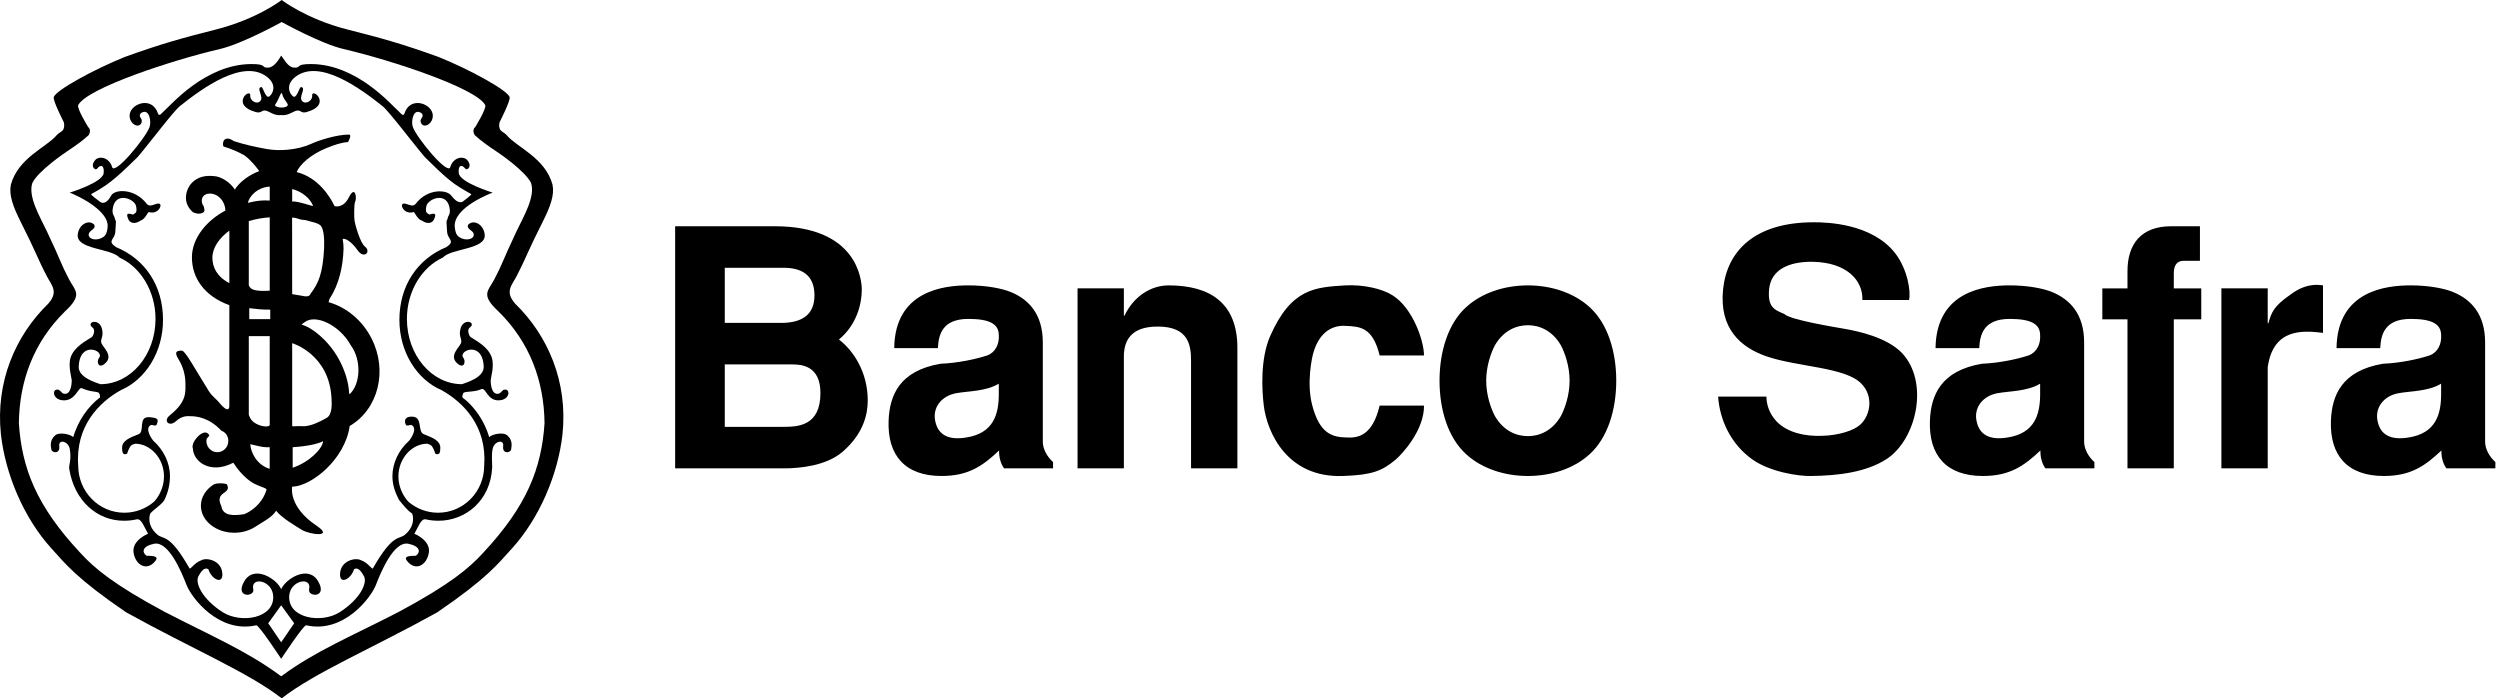 <svg xmlns="http://www.w3.org/2000/svg" width="358" height="100" viewBox="0 0 358 100" fill="none"><g clip-path="url(#clip0_2004_33)"><path fill-rule="evenodd" clip-rule="evenodd" d="M80.55 62.179C79.909 67.979 77.213 74.243 73.334 78.51C71.31 80.74 69.764 82.806 62.622 87.68C53.339 92.837 45.123 96.273 40.34 100C35.554 96.273 27.341 92.836 18.055 87.68C10.915 82.806 9.37 80.74 7.342 78.51C3.466 74.243 0.771 67.98 0.129 62.179C-0.655 54.696 2.199 48.065 6.913 43.481C8.411 41.762 7.412 40.905 6.7 39.541C5.421 37.105 5.128 36.035 2.984 31.808C1.841 29.548 1.259 27.891 1.558 26.434C2.628 22.564 6.7 21.081 8.13 19.344C8.381 19.035 8.901 18.858 9.057 18.555C9.316 18.045 9.126 17.48 9.126 17.48C9.123 17.468 7.537 14.388 7.7 13.897C8.029 12.907 13.414 9.957 17.841 8.167C23.196 6.234 26.108 5.448 30.914 4.227C36.84 2.724 40.34 0 40.34 0C40.34 0 43.84 2.724 49.766 4.228C54.572 5.448 57.48 6.234 62.835 8.168C67.266 9.958 72.65 12.908 72.979 13.898C73.142 14.389 71.556 17.468 71.55 17.481C71.55 17.481 71.361 18.045 71.623 18.555C71.777 18.858 72.298 19.035 72.552 19.345C73.98 21.082 78.051 22.565 79.121 26.435C79.42 27.891 78.84 29.549 77.692 31.809C75.552 36.035 75.259 37.105 73.98 39.542C73.265 40.905 72.265 41.762 73.767 43.482C78.479 48.065 81.335 54.696 80.55 62.179ZM77.978 60.602C77.908 54.512 75.838 48.998 71.41 44.628C68.765 42.192 69.908 41.666 70.765 40.045C72.052 37.609 71.832 37.622 73.979 33.095C74.95 31.048 76.692 28.155 76.05 26.218C75.263 24.502 71.357 21.865 71.121 21.708C69.818 20.835 68.911 20.205 67.979 19.344C67.524 18.591 68.053 18.198 68.053 18.198C68.053 18.198 69.722 15.501 69.479 15.044C68.193 12.611 55.982 8.597 49.198 7.021C45.934 6.264 40.34 3.154 40.34 3.154C40.34 3.154 34.743 6.264 31.486 7.021C24.698 8.597 12.484 12.611 11.201 15.044C10.959 15.501 12.628 18.198 12.628 18.198C12.628 18.198 13.156 18.592 12.701 19.344C11.773 20.205 10.859 20.834 9.557 21.708C9.323 21.865 5.415 24.502 4.627 26.218C3.986 28.155 5.727 31.048 6.701 33.095C8.849 37.622 8.628 37.609 9.912 40.045C10.77 41.666 11.912 42.192 9.27 44.628C4.843 48.999 2.772 54.512 2.703 60.602C3.129 67.049 5.199 72.422 11.487 79.153C13.511 81.386 16.343 83.739 23.556 87.607C30.343 91.117 35.341 93.194 40.267 96.847C45.197 93.194 50.339 91.117 57.126 87.607C64.338 83.739 67.17 81.386 69.197 79.153C75.478 72.422 77.549 67.049 77.978 60.602Z" fill="black"></path><path fill-rule="evenodd" clip-rule="evenodd" d="M72.694 62.392C72.052 61.748 70.281 62.259 70.061 62.606C69.35 60.233 67.933 58.198 66.199 56.895C66.199 56.895 66.192 56.449 66.408 56.232C66.814 56.015 67.98 56.161 68.911 55.732C69.622 55.402 69.764 57.592 71.694 57.305C73.062 57.102 73.053 55.658 72.264 55.802C72.022 55.725 71.7 56.315 71.41 56.375C70.406 56.592 70.267 55.086 70.267 54.442C70.267 54.156 70.835 52.355 70.406 51.145C69.872 49.625 68.166 48.788 67.409 48.282C67.196 48.138 66.818 47.252 67.266 46.918C68.336 46.132 66.266 45.414 65.91 47.205C65.714 48.192 66.113 48.455 66.052 48.999C65.98 49.643 64.039 50.958 65.624 52.152C66.482 52.796 66.744 51.739 66.339 51.218C65.555 50.215 69.123 48.711 69.267 52.508C69.323 54.085 66.731 54.799 66.159 55.015C61.802 55.015 58.269 50.828 58.269 45.668C58.269 41.675 60.436 38.231 63.408 36.892C64.624 35.532 69.623 35.749 69.411 33.599C69.261 32.132 67.838 31.375 67.051 32.165C66.695 32.882 67.908 32.956 67.838 33.669C67.772 34.332 66.585 34.508 65.767 33.955C65.351 33.675 65.195 33.245 65.123 32.522C64.837 29.658 70.553 27.582 70.553 27.582C70.553 27.582 65.837 26.149 65.694 24.788C65.575 23.646 66.123 23.498 66.625 24.142C66.921 24.525 67.769 23.711 66.765 22.782C65.98 22.279 64.833 22.725 64.481 23.928C64.125 25.146 59.695 19.771 59.122 18.198C58.846 17.435 59.133 15.742 60.049 16.049C60.695 16.265 60.553 16.692 60.336 16.978C60.08 17.326 60.306 17.931 60.768 17.982C61.23 18.035 61.944 17.519 61.981 16.622C62.051 14.902 58.768 13.612 57.91 16.265C57.73 16.814 57.264 16.049 56.91 15.762C56.119 15.125 51.196 9.245 44.625 9.172C42.116 9.145 43.266 9.775 42.053 9.675C41.199 9.601 40.626 8.385 40.267 7.955C40.056 8.312 39.34 9.602 38.483 9.675C37.27 9.775 38.423 9.145 35.913 9.172C29.34 9.245 24.42 15.125 23.629 15.762C23.27 16.049 22.805 16.814 22.628 16.265C21.77 13.612 18.487 14.902 18.557 16.622C18.594 17.519 19.308 18.035 19.77 17.982C20.232 17.931 20.458 17.325 20.199 16.978C19.983 16.692 19.843 16.265 20.485 16.049C21.405 15.742 21.692 17.435 21.412 18.198C20.841 19.771 16.413 25.146 16.058 23.928C15.706 22.725 14.558 22.279 13.771 22.782C12.771 23.712 13.618 24.526 13.914 24.142C14.412 23.498 14.96 23.646 14.845 24.788C14.698 26.149 9.985 27.582 9.985 27.582C9.985 27.582 12.302 28.475 13.914 29.872C14.785 30.629 15.512 31.519 15.413 32.523C15.344 33.245 15.187 33.676 14.771 33.956C13.95 34.509 12.766 34.332 12.701 33.669C12.628 32.956 13.84 32.883 13.485 32.165C12.701 31.376 11.275 32.133 11.129 33.599C10.916 35.749 15.915 35.532 17.128 36.892C20.103 38.232 22.27 41.676 22.27 45.669C22.27 50.83 18.736 55.016 14.379 55.016C13.807 54.799 11.211 54.086 11.271 52.509C11.414 48.712 14.984 50.215 14.199 51.219C13.794 51.74 14.056 52.796 14.914 52.153C16.499 50.959 14.558 49.643 14.486 48.999C14.426 48.456 14.824 48.193 14.628 47.205C14.273 45.416 12.198 46.132 13.269 46.919C13.72 47.253 13.343 48.139 13.129 48.282C12.371 48.789 10.664 49.626 10.128 51.145C9.703 52.356 10.271 54.156 10.271 54.443C10.271 55.086 10.128 56.593 9.128 56.376C8.838 56.316 8.516 55.725 8.27 55.802C7.486 55.659 7.473 57.103 8.842 57.306C10.77 57.592 11.202 55.373 11.701 55.589C13.054 56.169 13.721 56.016 14.126 56.233C14.342 56.449 14.34 56.896 14.34 56.896C12.601 58.199 11.188 60.233 10.477 62.606C10.258 62.26 8.487 61.749 7.845 62.392C7.058 63.11 7.304 64.006 7.343 64.329C7.414 64.899 8.64 65.043 8.487 63.896C8.344 62.823 9.773 63.184 9.986 64.256C10.271 65.903 9.829 66.563 9.912 67.123C10.63 71.707 13.901 74.57 17.737 74.57C18.374 74.57 18.979 74.51 19.561 74.373C20.242 74.212 20.628 75.43 21.2 76.433C21.2 76.433 18.843 77.363 19.13 79.153C19.416 80.947 21.057 81.877 22.27 80.299C22.769 79.657 21.914 79.583 20.987 79.583C20.282 79.083 20.352 78.22 22.057 77.866C24.128 77.436 25.982 81.876 26.7 83.739C27.412 85.6 31.341 90.76 36.698 89.54C37.054 89.46 40.267 94.34 40.267 94.34C40.267 94.34 43.485 89.459 43.841 89.54C49.199 90.76 53.127 85.6 53.84 83.739C54.553 81.876 56.411 77.436 58.482 77.866C60.188 78.22 60.257 79.083 59.553 79.583C58.626 79.583 57.771 79.657 58.269 80.299C59.48 81.877 61.124 80.947 61.41 79.153C61.697 77.363 59.339 76.433 59.339 76.433C59.911 75.43 60.296 74.212 60.979 74.373C61.561 74.51 62.166 74.57 62.803 74.57C66.639 74.57 70.269 71.707 70.481 66.906C70.508 66.343 70.335 65.22 70.555 64.256C70.767 63.183 72.197 62.823 72.053 63.896C71.9 65.043 73.123 64.899 73.197 64.329C73.232 64.006 73.481 63.109 72.694 62.392ZM39.413 14.974C40.054 14.04 40.266 12.897 40.409 13.467C40.655 14.451 41.483 14.901 41.124 15.188C40.576 15.628 39.173 15.318 39.413 14.974ZM40.266 91.976L38.412 89.253L40.266 86.677L42.125 89.253L40.266 91.976ZM69.336 66.689C69.336 70.41 66.378 73.423 62.732 73.423C61.176 73.424 59.67 72.867 58.487 71.852C57.67 70.993 57.051 69.623 57.051 68.232C57.051 65.639 58.986 63.539 61.193 63.539C61.479 63.742 61.838 63.396 62.337 64.969C62.981 65.256 63.051 64.729 63.051 64.112C63.051 63.109 61.981 62.678 60.695 62.179C59.751 61.809 60.562 59.783 59.122 59.669C58.195 59.599 57.836 60.029 58.052 60.671C58.195 61.231 58.704 60.715 58.979 60.888C59.911 61.462 58.607 63.088 58.607 63.088C57.128 64.404 56.194 66.262 56.194 68.195C56.194 69.424 56.576 70.505 57.125 71.562C57.76 72.358 58.342 73.101 59.023 73.541C59.023 73.541 59.691 75.145 57.983 76.575C57.125 77.292 56.268 76.358 53.409 81.372C53.264 81.635 52.774 80.601 51.698 80.228C50.98 79.797 48.839 80.228 48.697 82.092C48.563 83.808 50.269 82.952 50.697 81.518C51.245 81.158 51.748 81.812 52.123 82.519C52.642 83.495 51.552 85.816 48.627 87.68C45.981 89.327 41.268 88.54 41.411 85.386C41.518 83.055 44.699 82.519 44.267 84.382C44.01 85.509 46.982 85.673 45.555 83.235C44.127 80.799 40.84 82.953 40.267 84.382C39.697 82.952 36.412 80.799 34.984 83.235C33.554 85.673 36.529 85.509 36.27 84.382C35.84 82.519 39.021 83.055 39.125 85.386C39.268 88.54 34.555 89.326 31.912 87.68C28.984 85.816 27.894 83.496 28.413 82.519C28.791 81.812 29.29 81.158 29.842 81.518C30.27 82.952 31.976 83.809 31.839 82.092C31.7 80.228 29.556 79.798 28.841 80.228C27.765 80.601 27.275 81.635 27.126 81.372C24.271 76.358 23.413 77.292 22.556 76.575C20.848 75.145 21.516 73.541 21.516 73.541C22.127 72.848 22.848 72.501 23.484 71.705C24.044 70.62 24.337 69.416 24.34 68.195C24.34 66.261 23.407 64.404 21.931 63.088C21.931 63.088 20.628 61.462 21.555 60.888C21.835 60.715 22.34 61.231 22.487 60.671C22.699 60.029 22.616 59.842 21.413 59.742C19.701 59.599 20.789 61.809 19.844 62.179C18.558 62.678 17.485 63.109 17.485 64.112C17.485 64.728 17.558 65.255 18.199 64.968C18.701 63.395 19.057 63.742 19.342 63.538C21.552 63.538 23.484 65.639 23.484 68.232C23.484 69.623 22.868 70.992 22.052 71.852C20.869 72.866 19.363 73.423 17.807 73.422C14.161 73.422 11.202 70.409 11.202 66.689C10.77 61.032 14.2 57.592 17.325 55.859C20.838 54.349 23.344 50.418 23.344 45.809C23.344 40.898 20.771 37.108 16.626 35.389C15.513 34.641 16.065 34.474 16.414 33.668C16.534 33.391 16.52 32.981 16.557 32.522C16.663 31.185 16.53 31.818 16.414 31.161C16.373 30.942 16.058 30.701 16.127 30.015C16.414 27.294 19.275 28.462 19.485 29.514C19.701 30.588 19.319 30.481 19.056 30.732C17.842 30.301 18.268 31.082 18.341 31.304C18.557 31.948 19.272 32.175 20.129 31.592C20.841 31.375 21.133 30.314 21.343 30.374C22.712 30.768 23.343 29.228 22.771 29.154C22.2 29.085 21.485 29.802 20.987 29.154C19.268 26.945 16.423 27.064 15.915 28.008C14.984 29.728 14.199 28.797 14.199 28.797C14.199 28.797 12.917 27.871 13.056 27.795C15.27 26.578 16.274 25.881 19.701 22.495C21.2 20.774 24.809 15.954 25.77 15.188C28.915 12.681 34.84 8.311 38.271 11.034C39.637 12.121 39.125 13.324 38.626 13.757C38.054 14.327 37.662 12.357 37.413 12.464C36.624 12.611 37.841 13.897 37.27 14.471C36.738 15.047 35.777 14.35 35.84 13.757C35.983 12.394 32.843 14.974 36.624 16.047C37.433 16.274 37.413 15.761 37.984 15.831C38.556 15.904 39.267 16.621 40.267 16.478C41.268 16.621 41.983 15.904 42.555 15.831C43.126 15.761 43.106 16.273 43.911 16.047C47.697 14.974 44.552 12.394 44.699 13.757C44.762 14.35 43.801 15.047 43.27 14.471C42.699 13.897 43.911 12.611 43.127 12.464C42.874 12.357 42.485 14.327 41.914 13.757C41.411 13.324 40.903 12.121 42.269 11.034C45.696 8.311 51.625 12.681 54.769 15.188C55.73 15.953 59.339 20.774 60.839 22.495C64.262 25.881 64.91 26.361 67.483 27.795C67.62 27.872 66.267 28.868 66.267 28.868C66.267 28.868 65.626 29.371 64.625 28.008C63.99 27.145 61.267 26.944 59.553 29.154C59.054 29.802 58.339 29.085 57.768 29.154C57.196 29.228 57.828 30.768 59.197 30.374C59.406 30.314 59.695 31.375 60.41 31.592C61.267 32.175 61.982 31.948 62.198 31.304C62.272 31.082 62.697 30.301 61.48 30.732C61.22 30.482 60.839 30.588 61.055 29.514C61.264 28.462 64.126 27.295 64.412 30.015C64.482 30.701 64.163 30.941 64.126 31.161C64.01 31.818 63.877 31.184 63.98 32.522C64.02 32.981 64.003 33.391 64.126 33.668C64.471 34.474 65.027 34.641 63.91 35.389C59.769 37.108 57.195 40.898 57.195 45.809C57.195 50.418 59.698 54.349 63.215 55.859C66.338 57.592 69.764 61.033 69.336 66.689Z" fill="black"></path><path fill-rule="evenodd" clip-rule="evenodd" d="M53.206 48.469C51.861 45.822 49.577 43.989 47.054 43.269L47.196 42.769C48.553 40.762 49.128 38.105 49.197 35.602C49.197 35.126 49.154 34.669 49.071 34.239C49.358 34.026 50.368 34.606 51.195 35.819C52.123 37.178 53.196 36.036 52.265 35.316C51.547 34.762 50.839 32.096 50.766 31.592C50.696 31.088 50.696 29.228 50.84 28.942C51.159 28.302 50.84 26.505 49.981 28.225C49.124 29.945 47.908 29.515 47.908 29.515C47.266 28.155 45.542 25.398 42.484 24.645C42.909 23.568 44.478 22.128 46.758 21.201C47.938 20.726 48.875 20.405 49.839 20.345C50.195 19.702 50.269 19.271 49.981 19.271C48.194 19.271 45.651 20.094 44.567 20.595C43.666 21.015 42.464 21.328 41.131 21.445C40.057 21.538 39.043 21.494 38.187 21.338C36.707 21.072 34.983 20.705 33.483 20.205C31.91 19.128 31.768 20.775 32.034 20.991C32.978 21.265 34.005 21.688 35.002 22.244C35.933 22.949 36.581 23.759 37.126 24.502C35.643 25.044 34.237 26.118 33.626 27.152C33.011 26.138 31.616 25.215 30.555 25.215C27.945 24.931 26.626 26.691 26.626 28.332C26.626 29.129 27.004 29.849 27.62 30.382C27.62 30.382 28.554 30.875 29.168 30.375C29.404 30.178 29.198 29.845 29.198 29.588C28.627 28.869 28.83 27.722 30.056 27.722C31.276 27.722 32.269 28.872 32.269 30.158C29.624 31.556 27.483 34.072 27.483 36.859C27.483 39.802 29.269 42.409 32.841 43.699V58.023C32.841 58.023 32.981 59.599 31.339 57.592C30.92 57.08 30.445 56.826 29.91 56.019C27.982 52.939 26.533 50.215 26.054 50.215C25.413 50.215 24.842 50.286 25.555 51.432C26.21 52.486 26.556 53.704 26.553 54.945C26.553 56.089 26.792 57.492 24.339 59.455C23.269 60.316 24.269 61.176 25.197 60.316C26.128 59.455 26.986 59.599 27.268 59.599C28.058 59.599 29.91 59.743 31.698 61.677C32.31 61.896 32.695 62.443 32.695 63.146C32.695 64.036 31.994 64.756 31.127 64.756C30.259 64.756 29.555 64.036 29.555 63.146C29.555 62.732 29.735 62.679 29.983 62.392C29.983 62.392 29.698 61.462 28.628 62.249C28.238 62.532 27.341 63.539 27.627 64.256C27.697 66.045 30.037 67.999 33.41 66.262C33.965 67.159 34.995 68.389 36.053 69.056C37.146 69.743 38.256 69.856 38.163 70.156C37.339 72.779 34.983 73.625 34.983 73.625C33.348 73.895 31.911 73.855 31.699 72.492C30.629 70.272 33.268 70.846 32.483 69.342C31.838 69.125 30.984 69.196 30.635 69.355C29.502 70.061 28.767 71.172 28.767 72.421C28.767 74.555 30.911 76.289 33.553 76.289C34.707 76.289 35.763 75.959 36.591 75.412C37.658 74.702 38.911 74.139 39.552 73.135C40.266 74.139 42.573 75.465 43.196 75.859C44.338 76.576 47.908 77.006 45.338 75.286C41.218 72.532 41.839 69.698 41.839 69.698C44.624 69.629 49.411 65.758 50.078 61.002C54.154 58.609 55.566 53.112 53.206 48.469ZM32.842 40.544C31.054 39.615 30.413 38.258 30.413 36.891C30.413 35.475 31.423 34.058 32.842 33.025V40.544ZM38.625 26.721V28.725C36.91 28.581 35.553 29.085 35.484 29.035C35.809 27.941 36.923 26.831 38.625 26.721ZM38.625 31.122V41.622C38.625 41.622 37.056 41.762 36.269 41.475C35.733 41.279 35.627 40.832 35.627 40.832V31.664C36.602 31.367 37.608 31.185 38.625 31.122ZM38.618 67.139C36.767 66.567 35.916 64.809 35.839 63.61C36.601 63.753 37.555 64.113 38.618 64.039V67.139ZM38.625 60.816C38.625 61.256 37.212 61.123 36.338 60.459C35.79 60.043 35.627 59.386 35.627 59.386V48.138H38.624L38.625 60.816ZM38.698 45.702H35.696V44.129C36.839 44.272 37.412 44.342 38.698 44.342V45.702ZM41.839 27.071C43.314 27.445 44.485 28.482 44.837 29.515C44.697 29.515 42.41 28.725 41.839 28.869V27.071ZM41.828 31.168C42.686 31.168 42.554 31.448 43.767 31.521C44.335 31.731 45.651 31.892 45.98 32.381C46.389 32.979 46.459 34.222 46.409 35.602C46.216 39.135 45.625 40.545 44.482 42.049C44.296 42.579 43.707 42.455 43.125 42.335C42.698 42.253 42.27 42.182 41.839 42.122L41.828 31.168ZM41.912 66.976V64.039C43.879 63.926 45.542 63.57 46.266 63.182C46.196 64.256 44.266 66.205 41.912 66.976ZM46.699 59.886C45.554 60.533 44.551 60.959 43.624 61.033C41.913 60.959 41.839 61.193 41.839 60.889V49.143C41.839 49.143 47.266 50.719 47.482 57.236C47.499 57.802 47.622 59.455 46.699 59.886ZM50.055 56.459L49.995 56.302C49.928 54.819 49.43 53.079 48.496 51.389C47.024 48.722 44.624 46.849 43.196 46.492C43.381 46.312 43.367 46.288 43.597 46.162C45.123 44.915 48.61 46.503 50.241 49.455C51.837 51.649 51.591 55.072 50.055 56.459Z" fill="black"></path><path fill-rule="evenodd" clip-rule="evenodd" d="M96.679 32.399H110.946C122.744 32.399 123.408 40.055 123.408 41.482C123.408 43.575 122.652 46.525 120.14 48.619C122.176 50.185 124.262 53.229 124.262 57.369C124.262 59.172 123.741 62.029 120.661 64.693C118.29 66.736 114.451 67.069 112.274 67.069H96.679V32.399ZM103.788 46.239H111.846C114.879 46.239 116.632 45.052 116.632 42.292C116.632 39.295 114.689 38.346 112.225 38.346H103.788V46.239ZM103.788 61.123H112.129C114.264 61.123 117.486 61.029 117.486 56.273C117.486 52.373 114.786 52.186 113.458 52.186H103.788V61.123ZM143.786 67.069C143.311 66.453 143.028 65.406 143.075 64.503C140.754 66.69 138.714 68.162 134.828 68.162C129.616 68.162 127.058 65.213 127.248 60.222C127.391 56.605 128.809 53.085 134.688 52.089C137.149 51.991 139.803 51.422 141.368 50.898C142.553 50.471 143.121 49.235 143.028 47.998C143.028 46.382 141.7 45.668 138.668 45.668C134.878 45.668 134.403 47.998 134.306 49.852H128.052C128.148 41.625 135.16 40.865 138.668 40.865C141.228 40.865 143.454 41.292 144.733 41.815C147.294 42.861 149.33 44.956 149.33 49.045V63.123C149.284 64.262 149.948 65.406 150.799 66.167V67.069H143.786ZM143.028 54.943C141.132 56.084 138.574 55.986 136.867 56.319C134.828 56.703 133.406 58.413 133.974 60.506C134.356 62.029 135.539 63.124 138.382 62.647C142.314 62.03 143.028 59.27 143.028 56.416V54.943ZM154.305 41.293H160.938V45.192H161.035C162.314 42.482 164.778 40.866 167.336 40.866C173.214 40.866 177.194 43.339 177.194 49.805V67.069H170.558V51.757C170.558 49.473 170.272 46.763 165.771 46.763C161.745 46.763 160.938 49 160.938 51.09V67.069H154.305V41.293ZM197.565 50.899C196.568 46.809 194.721 46.763 192.686 46.665C190.41 46.525 188.8 47.998 188.088 50.471C187.849 51.232 187.092 54.896 187.899 57.986C188.942 62.028 190.696 62.599 192.779 62.646C194.44 62.743 196.522 62.455 197.565 58.079H203.916C203.963 61.599 200.791 65.026 199.84 65.832C197.897 67.449 196.476 68.019 192.307 68.162C184.295 68.449 181.452 61.885 180.98 58.129C180.695 55.846 180.459 51.422 181.881 48.142C184.913 41.245 188.374 41.148 192.636 40.866C195.197 40.723 197.948 41.342 199.415 42.292C202.304 44.099 203.916 48.806 203.916 50.899L197.565 50.899ZM209.935 65.027C207.373 62.693 206.141 58.7 206.141 54.513C206.141 50.329 207.373 46.332 209.935 44.002C212.207 41.912 215.478 40.867 218.797 40.867C222.112 40.867 225.383 41.912 227.655 44.002C230.216 46.332 231.447 50.329 231.447 54.513C231.447 58.7 230.215 62.693 227.655 65.027C225.382 67.117 222.111 68.162 218.797 68.162C215.478 68.162 212.207 67.117 209.935 65.027ZM214.056 49.473C213.535 50.472 212.824 52.373 212.824 54.513C212.824 56.657 213.535 58.556 214.056 59.553C215.288 61.697 217.135 62.456 218.797 62.456C220.454 62.456 222.303 61.696 223.532 59.553C224.054 58.556 224.765 56.656 224.765 54.513C224.765 52.373 224.054 50.472 223.532 49.473C222.303 47.332 220.453 46.572 218.797 46.572C217.135 46.572 215.288 47.332 214.056 49.473ZM266.696 42.959C266.79 40.152 264.468 37.582 259.585 37.489C256.127 37.442 253.57 38.629 253.33 41.483C253.141 43.863 253.948 44.336 255.509 44.957C256.316 45.812 262.857 46.856 264.182 47.096C266.078 47.43 270.155 48.286 272.333 50.52C276.315 54.703 274.466 62.933 270.154 65.74C267.215 67.641 263.188 68.117 259.349 68.163C257.595 68.211 253.423 67.594 250.865 65.74C247.786 63.504 246.268 60.08 246.032 56.796H252.952C252.952 57.7 253.238 59.127 254.42 60.363C255.984 61.98 258.541 62.504 260.913 62.41C263.282 62.359 265.51 61.646 266.411 60.793C267.925 59.366 268.258 56.657 266.55 54.943C264.278 52.566 257.453 52.566 252.999 51.042C249.254 49.759 246.172 47.049 246.744 41.435C247.312 35.919 251.294 31.829 259.727 31.829C261.577 31.829 268.021 31.972 271.386 36.253C273.186 38.583 273.658 41.816 273.375 42.959L266.696 42.959ZM292.903 67.069C292.428 66.453 292.146 65.406 292.193 64.503C289.871 66.69 287.835 68.162 283.949 68.162C278.733 68.162 276.172 65.213 276.365 60.222C276.505 56.605 277.93 53.085 283.805 52.089C286.269 51.991 288.921 51.422 290.485 50.898C291.671 50.471 292.239 49.235 292.146 47.998C292.146 46.382 290.818 45.668 287.784 45.668C283.994 45.668 283.52 47.998 283.427 49.852H277.169C277.266 41.625 284.281 40.865 287.784 40.865C290.342 40.865 292.571 41.292 293.85 41.815C296.408 42.861 298.447 44.956 298.447 49.045V63.123C298.401 64.262 299.065 65.406 299.916 66.167V67.069H292.903ZM292.146 54.943C290.249 56.084 287.688 55.986 285.985 56.319C283.949 56.703 282.523 58.413 283.095 60.506C283.473 62.029 284.659 63.124 287.502 62.647C291.435 62.03 292.147 59.27 292.147 56.416L292.146 54.943ZM301.054 41.303H304.655V38.819C304.655 34.968 306.598 32.399 310.909 32.399H315.031V37.345H312.709C311.809 37.345 311.288 37.916 311.288 39.105V41.302H315.221V45.726H311.288V67.069H304.655V45.726H301.054V41.303ZM318.104 41.293H324.737V46.285H324.833C325.259 44.765 325.59 43.862 327.912 42.245C329.052 41.388 330.566 40.532 332.653 40.865V47.664C329.808 47.331 325.544 46.951 324.738 52.565V67.069H318.104V41.293ZM350.326 67.069C349.851 66.453 349.568 65.406 349.615 64.503C347.294 66.69 345.253 68.162 341.368 68.162C336.156 68.162 333.598 65.213 333.788 60.222C333.931 56.605 335.349 53.085 341.228 52.089C343.689 51.991 346.346 51.422 347.911 50.898C349.094 50.471 349.661 49.235 349.568 47.998C349.568 46.382 348.239 45.668 345.207 45.668C341.417 45.668 340.943 47.998 340.85 49.852H334.591C334.688 41.625 341.699 40.865 345.207 40.865C347.765 40.865 349.993 41.292 351.272 41.815C353.833 42.861 355.869 44.956 355.869 49.045V63.123C355.823 64.262 356.487 65.406 357.337 66.167V67.069H350.326ZM349.568 54.943C347.672 56.084 345.114 55.986 343.408 56.319C341.369 56.703 339.949 58.413 340.519 60.506C340.896 62.029 342.079 63.124 344.922 62.647C348.855 62.03 349.569 59.27 349.569 56.416L349.568 54.943Z" fill="black"></path></g><defs><clipPath id="clip0_2004_33"><rect width="357.337" height="100" fill="white"></rect></clipPath></defs></svg>